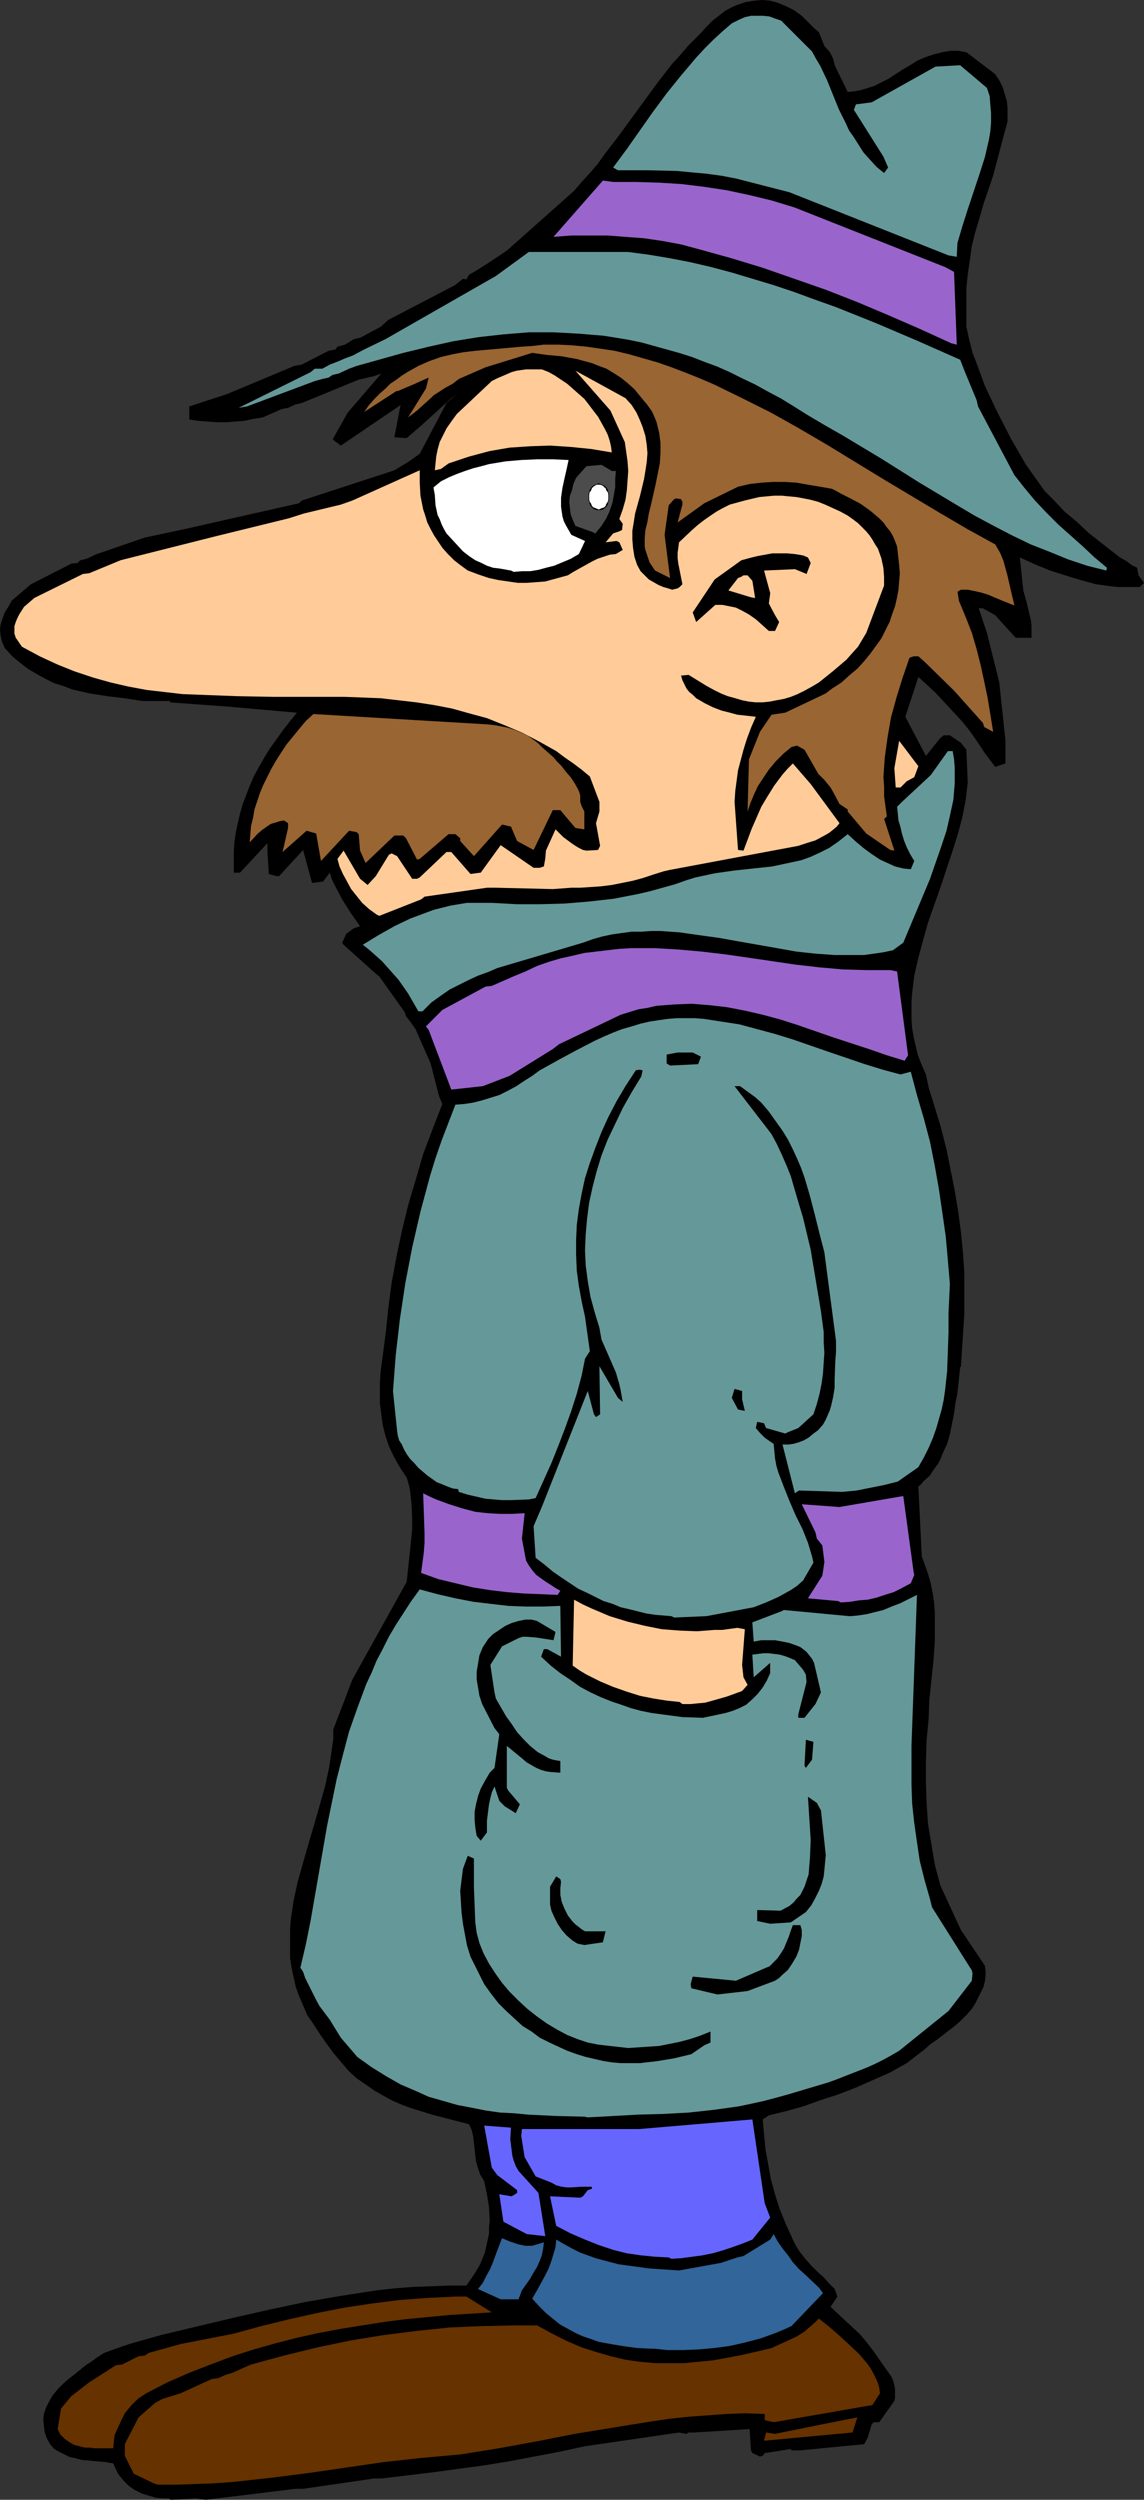 <?xml version="1.0" encoding="UTF-8" standalone="no"?>
<svg
   version="1.0"
   width="71.296mm"
   height="155.668mm"
   id="svg37"
   sodipodi:docname="Spy 2.wmf"
   xmlns:inkscape="http://www.inkscape.org/namespaces/inkscape"
   xmlns:sodipodi="http://sodipodi.sourceforge.net/DTD/sodipodi-0.dtd"
   xmlns="http://www.w3.org/2000/svg"
   xmlns:svg="http://www.w3.org/2000/svg">
  <rect width="100%" height="100%" fill="#333333" stroke="none"/>
  <sodipodi:namedview
     id="namedview37"
     pagecolor="#ffffff"
     bordercolor="#000000"
     borderopacity="0.25"
     inkscape:showpageshadow="2"
     inkscape:pageopacity="0.0"
     inkscape:pagecheckerboard="0"
     inkscape:deskcolor="#d1d1d1"
     inkscape:document-units="mm" />
  <defs
     id="defs1">
    <pattern
       id="WMFhbasepattern"
       patternUnits="userSpaceOnUse"
       width="6"
       height="6"
       x="0"
       y="0" />
  </defs>
  <path
     style="fill:#000000;fill-opacity:1;fill-rule:evenodd;stroke:none"
     d="m 39.741,588.03 h -1.454 l -1.615,-0.162 -1.615,-0.485 -1.615,-0.485 -1.615,-0.808 -1.454,-0.97 -0.646,-0.646 -0.646,-0.646 -0.646,-0.808 -0.646,-0.808 -1.131,-2.424 -1.939,-0.323 -1.777,-0.162 -1.777,-0.162 -1.939,-0.162 -1.777,-0.485 -0.969,-0.162 -0.969,-0.485 -0.969,-0.485 -0.969,-0.485 -0.969,-0.646 -0.808,-0.97 -0.808,-1.454 -0.485,-1.454 -0.162,-1.454 -0.162,-1.454 0.162,-1.293 0.485,-1.454 0.646,-1.293 0.808,-1.454 1.292,-1.616 1.292,-1.293 1.292,-1.131 1.454,-1.131 2.585,-2.101 1.292,-0.808 1.292,-0.97 1.777,-1.131 4.523,-1.616 1.454,-0.485 7.431,-2.101 16.963,-4.04 8.562,-1.939 8.401,-1.778 8.401,-1.454 4.2,-0.646 4.2,-0.646 4.362,-0.485 4.2,-0.323 4.2,-0.162 4.2,-0.162 h 4.2 l 1.131,-1.616 0.969,-1.454 0.969,-1.616 0.646,-1.454 0.646,-1.616 0.323,-1.454 0.323,-1.454 0.323,-1.616 v -1.454 l 0.162,-1.616 -0.162,-3.07 -0.485,-3.07 -0.646,-3.07 -0.485,-0.808 -0.485,-0.808 -0.485,-1.454 -0.485,-1.616 -0.162,-1.454 -0.162,-1.454 -0.162,-1.454 -0.162,-1.454 -0.323,-1.454 -0.646,-1.454 -4.362,-1.131 -4.362,-1.131 -4.685,-1.454 -2.262,-0.808 -2.262,-0.97 -2.1,-1.131 -2.262,-1.293 -2.1,-1.454 -2.1,-1.454 -1.939,-1.778 -1.777,-2.101 -1.777,-2.101 -1.777,-2.424 -1.454,-2.101 -1.454,-2.262 -1.454,-2.101 -0.969,-2.262 -0.969,-2.262 -0.808,-2.262 -0.485,-2.262 -0.485,-2.262 -0.323,-2.101 v -2.262 -2.262 -2.262 l 0.162,-2.262 0.646,-4.363 0.969,-4.525 1.292,-4.525 1.292,-4.525 1.292,-4.363 1.292,-4.525 1.292,-4.525 0.969,-4.525 0.646,-4.363 0.323,-2.262 v -2.262 l 4.523,-11.796 12.762,-22.946 0.646,-5.979 0.646,-6.302 v -3.07 l -0.162,-3.07 -0.323,-3.07 -0.323,-1.454 -0.485,-1.616 -1.615,-2.424 -1.454,-2.585 -1.131,-2.424 -0.808,-2.424 -0.646,-2.585 -0.323,-2.424 -0.323,-2.585 v -2.424 -2.424 l 0.162,-2.585 0.646,-4.848 0.646,-5.009 0.485,-4.848 0.808,-6.14 1.131,-6.14 1.292,-6.14 1.454,-5.979 1.777,-5.979 1.777,-6.14 2.262,-5.979 2.262,-5.817 -0.808,-1.939 -1.939,-7.595 -3.554,-8.08 -1.131,-1.616 -1.131,-1.454 -0.323,-0.97 -5.977,-8.403 -0.646,-0.485 -7.754,-6.948 -0.323,-0.485 0.969,-2.101 1.777,-1.293 1.454,-0.485 -2.262,-3.232 -1.939,-3.07 -1.615,-3.07 -0.808,-1.616 -0.485,-1.616 -1.615,2.101 -2.585,0.323 -2.1,-7.756 -5.654,6.14 h -0.646 l -1.777,-0.485 -0.323,-5.171 v -2.101 l -6.462,6.948 h -1.454 v -0.808 -2.262 -2.101 l 0.162,-2.262 0.323,-2.101 0.485,-2.262 0.485,-2.101 0.646,-2.262 0.808,-2.101 0.808,-2.101 0.969,-2.262 1.131,-2.101 1.292,-2.262 1.292,-2.101 1.615,-2.262 1.615,-2.262 1.777,-2.262 1.454,-1.778 -16.478,-1.454 -13.409,-0.97 v -0.323 h -6.462 l -4.2,-0.646 -4.039,-0.485 -4.2,-0.646 -2.1,-0.485 -2.1,-0.485 -2.1,-0.808 -2.1,-0.646 -1.939,-0.97 L 8.724,158.682 6.785,157.551 4.846,156.097 2.908,154.481 1.131,152.542 0.485,151.088 0.162,149.633 0,148.179 l 0.162,-1.293 0.485,-1.454 0.485,-1.293 0.808,-1.293 0.808,-1.454 4.523,-3.878 9.531,-4.848 1.454,-0.162 0.646,-0.646 1.454,-0.323 2.423,-1.131 1.454,-0.485 9.855,-3.393 9.855,-2.101 26.494,-5.979 0.646,-0.646 20.355,-6.625 1.454,-0.485 3.231,-1.939 2.746,-1.939 6.3,-11.958 2.423,-2.101 -1.292,0.97 -7.108,6.464 -3.393,2.909 h -0.485 l -2.423,-0.162 1.454,-7.595 -14.055,9.534 -1.939,-1.454 3.554,-6.302 7.916,-9.211 -1.777,0.646 -3.554,0.808 -13.409,5.494 -1.454,0.323 -1.777,0.808 -1.615,0.323 -1.777,0.808 -2.585,1.131 -2.1,0.323 -2.262,0.485 -2.1,0.162 -2.1,0.162 H 51.05 l -2.1,-0.162 -2.262,-0.162 -2.1,-0.323 v -3.07 l 8.885,-2.909 15.832,-6.625 1.777,-0.323 6.3,-3.232 1.615,-0.323 0.485,-0.646 1.777,-0.485 2.1,-1.293 1.454,-0.323 4.846,-2.585 1.777,-1.616 15.832,-8.241 1.777,-1.454 0.808,0.162 0.646,-1.131 1.454,-0.808 3.069,-1.939 4.362,-2.909 15.832,-14.058 1.939,-2.262 1.939,-2.101 1.777,-2.101 1.615,-2.262 3.231,-4.201 3.069,-4.201 6.139,-8.403 3.393,-4.363 1.777,-1.939 1.939,-2.262 3.069,-3.07 1.292,-1.454 1.454,-1.454 1.454,-1.131 1.454,-1.131 1.454,-0.808 1.454,-0.646 0.969,-0.323 0.969,-0.323 1.939,-0.323 L 179.482,0 l 1.939,0.162 1.777,0.485 1.939,0.808 1.939,0.97 1.777,1.293 2.908,2.909 1.131,0.97 1.292,3.232 1.292,1.454 0.808,1.616 0.323,1.454 3.069,6.302 1.615,-0.162 1.615,-0.323 1.615,-0.485 1.454,-0.485 1.615,-0.808 1.615,-0.808 3.231,-2.101 1.939,-1.131 1.777,-1.131 1.939,-0.808 1.939,-0.646 1.939,-0.485 1.939,-0.323 h 1.777 l 1.939,0.323 6.785,5.171 0.969,1.454 0.808,1.616 0.485,1.616 0.485,1.616 0.162,1.616 v 1.616 1.616 l -0.485,1.778 -2.908,10.988 -2.262,6.625 -0.969,3.393 -0.969,3.232 -0.808,3.232 -0.485,3.393 -0.485,3.393 -0.323,3.232 v 7.433 1.616 l 0.646,2.909 0.808,3.232 0.646,1.616 1.131,3.07 1.131,3.07 1.454,3.07 1.454,3.07 3.231,6.302 3.554,6.14 4.362,6.14 1.131,1.131 1.131,1.131 2.423,2.585 2.908,2.424 2.746,2.585 3.069,2.424 2.908,2.262 1.454,1.131 1.454,0.808 1.292,0.97 1.292,0.646 0.323,1.778 1.292,1.778 -0.969,0.97 h -1.615 -1.777 -1.777 l -1.615,-0.162 -3.554,-0.485 -3.554,-0.97 -3.716,-1.131 -3.554,-1.131 -3.554,-1.454 -3.554,-1.616 0.808,7.756 0.808,2.909 0.646,2.747 0.323,1.293 0.162,1.454 v 1.293 1.454 h -3.716 l -4.846,-5.333 -2.908,-1.616 h -0.969 l 1.939,5.817 2.908,11.635 1.454,13.735 v 1.454 3.878 l -2.423,0.808 -2.423,-3.232 -1.615,-2.424 -1.777,-2.585 -1.939,-2.424 -4.2,-4.525 -2.1,-2.262 -2.1,-1.939 -1.939,-1.778 -3.069,9.372 4.846,9.211 3.393,-4.201 0.808,-0.646 h 1.454 l 2.585,1.778 1.292,1.616 0.323,7.756 -0.485,4.04 -0.808,4.201 -1.131,4.201 -1.292,4.04 -2.746,8.241 -2.908,8.241 -1.131,4.04 -1.131,4.201 -0.969,4.201 -0.485,4.04 -0.162,2.101 v 2.101 2.101 l 0.162,2.101 0.323,1.939 0.485,2.101 0.485,2.101 0.808,2.101 1.131,2.585 0.646,3.07 2.746,8.888 1.454,5.656 0.969,4.848 0.969,4.848 0.808,4.848 0.646,4.848 0.485,4.848 0.323,4.848 v 4.848 4.848 l -0.808,12.443 h -0.162 l -0.646,6.14 -0.485,2.424 -0.323,2.424 -0.485,2.424 -0.485,2.424 -0.646,2.262 -1.131,2.424 -0.485,1.293 -0.646,1.131 -0.969,1.293 -0.808,1.293 -1.615,1.454 -0.485,0.646 -0.646,0.485 0.808,16.482 0.646,1.778 0.808,2.262 0.646,2.262 0.485,2.424 0.323,2.262 0.162,2.262 v 2.262 4.525 l -0.323,4.525 -0.485,4.525 -0.485,4.686 -0.162,4.525 -0.485,5.009 -0.162,5.009 v 4.848 l 0.162,4.848 0.323,4.848 0.808,4.848 0.808,4.848 1.292,4.848 4.846,10.503 5.654,8.403 0.162,1.293 v 1.131 l -0.162,1.293 -0.323,1.293 -0.646,1.293 -0.646,1.293 -0.646,1.293 -0.808,1.293 -1.292,1.454 -1.292,1.293 -1.454,1.293 -1.292,0.97 -2.908,2.262 -1.454,0.97 -1.454,1.293 -4.2,3.232 -4.039,2.262 -4.039,1.778 -4.039,1.778 -4.2,1.616 -4.039,1.293 -4.039,1.454 -4.039,1.131 -4.039,0.97 -1.454,0.97 0.323,3.393 0.323,3.555 0.646,3.555 0.646,3.555 0.969,3.555 1.131,3.555 1.454,3.555 1.615,3.555 0.808,1.616 0.969,1.454 1.292,1.616 1.292,1.454 1.454,1.454 1.454,1.293 1.292,1.454 1.292,1.293 0.646,1.778 -1.615,2.424 4.846,4.525 1.939,1.778 1.777,2.101 1.615,2.101 1.454,2.101 2.746,3.878 0.485,1.293 0.323,1.454 v 1.454 0.808 l -0.162,0.646 -3.554,5.009 h -1.292 l -0.485,0.485 -0.969,3.232 -0.808,1.454 -15.024,1.454 h -2.1 l -0.162,-0.323 -4.039,0.646 -2.1,0.323 -0.485,0.646 -0.646,0.162 -1.777,-0.808 -0.323,-0.646 -0.323,-5.009 -13.086,0.808 h -1.292 l -0.485,0.323 -1.777,-0.323 -22.132,3.232 -5.977,1.293 -5.977,1.131 -5.977,1.131 -5.977,0.97 -11.955,1.616 -12.116,1.454 h -1.777 l -16.64,2.424 h -1.777 l -21.163,2.585 -2.423,-0.323 -5.816,0.323 z"
     id="path1" />
  <path
     style="fill:#663200;fill-opacity:1;fill-rule:evenodd;stroke:none"
     d="m 36.187,584.475 -4.685,-2.262 -2.1,-4.201 v -2.747 l 3.231,-6.302 3.877,-3.393 1.777,-0.97 4.2,-1.293 7.431,-3.393 1.454,-0.162 1.777,-0.808 1.615,-0.485 4.362,-1.939 7.754,-2.101 7.916,-1.939 7.754,-1.616 7.916,-1.293 7.754,-0.97 7.754,-0.808 7.754,-0.323 7.754,-0.162 h 1.777 3.231 l 3.554,1.939 3.554,1.778 3.393,1.454 3.554,1.131 3.393,0.97 3.393,0.808 3.393,0.485 3.554,0.323 h 3.393 3.393 l 3.393,-0.323 3.393,-0.323 3.554,-0.646 3.393,-0.646 3.554,-0.808 3.393,-0.808 5.977,-2.747 1.777,-1.131 2.585,-2.262 0.808,-0.808 2.423,1.939 2.423,2.101 2.262,2.101 2.262,2.101 1.939,2.262 0.808,1.131 0.646,1.131 0.646,1.293 0.485,1.131 0.323,1.131 0.162,1.293 -1.777,2.747 -23.263,4.04 -2.1,-0.485 v -1.454 l -4.523,-0.162 -4.523,0.162 -4.362,0.323 -4.523,0.323 -4.523,0.485 -4.362,0.646 -9.047,1.454 -8.885,1.454 -9.047,1.778 -8.885,1.616 -9.047,1.454 -9.047,0.808 -8.885,0.97 -8.885,1.293 -8.885,1.293 -8.885,1.131 -8.885,0.97 -4.523,0.323 -4.362,0.162 -4.523,0.162 h -4.362 z"
     id="path2" />
  <path
     style="fill:#663200;fill-opacity:1;fill-rule:evenodd;stroke:none"
     d="m 22.132,576.234 -0.969,-0.162 h -1.292 l -1.131,-0.323 -1.292,-0.323 -1.131,-0.646 -1.131,-0.808 -0.969,-0.97 -0.323,-0.646 -0.323,-0.646 0.808,-4.848 2.423,-2.909 4.2,-3.232 6.3,-4.04 1.454,-0.162 3.877,-1.939 1.454,-0.162 0.969,-0.646 7.593,-2.101 12.439,-2.424 6.462,-1.778 6.624,-1.616 6.462,-1.454 6.624,-1.293 6.462,-0.97 6.462,-0.808 6.462,-0.485 6.624,-0.323 h 2.585 l 5.977,3.717 -10.178,0.646 -10.178,0.97 -5.008,0.646 -5.17,0.808 -5.008,0.808 -5.17,0.97 -5.17,1.131 -5.008,1.293 -5.17,1.454 -5.008,1.616 -5.17,1.939 -5.008,1.939 -5.17,2.262 -5.008,2.585 -0.969,0.646 -0.969,0.646 -0.808,0.808 -0.808,0.808 -1.454,1.778 -0.969,1.939 -1.454,3.232 -0.323,3.07 z"
     id="path3" />
  <path
     style="fill:#663200;fill-opacity:1;fill-rule:evenodd;stroke:none"
     d="m 179.967,574.456 0.485,-1.939 2.1,0.323 10.339,-2.101 9.047,-1.778 -1.131,3.555 z"
     id="path4" />
  <path
     style="fill:#326599;fill-opacity:1;fill-rule:evenodd;stroke:none"
     d="m 153.634,552.803 -3.554,-0.162 -3.554,-0.485 -3.716,-0.646 -1.777,-0.323 -1.777,-0.646 -1.939,-0.646 -1.777,-0.808 -1.777,-0.97 -1.777,-0.97 -1.615,-1.293 -1.777,-1.454 -1.615,-1.616 -1.615,-1.778 1.131,-1.939 0.969,-1.778 0.969,-1.778 0.808,-1.616 0.646,-1.778 0.485,-1.616 0.485,-1.616 0.162,-1.778 1.939,1.131 1.777,0.97 1.939,0.97 1.777,0.646 1.777,0.646 1.777,0.485 3.716,0.97 3.554,0.485 3.554,0.485 7.108,0.485 9.855,-1.778 3.877,-1.293 1.454,-0.323 6.3,-3.878 0.808,-1.293 0.969,1.778 1.131,1.616 1.292,1.616 1.131,1.616 1.454,1.616 1.615,1.454 3.069,2.909 0.969,1.293 -7.431,7.756 -1.777,0.808 -1.939,0.808 -3.554,1.293 -3.716,0.97 -3.554,0.808 -3.716,0.485 -3.554,0.323 -3.716,0.162 h -3.716 l -2.908,-0.323 z"
     id="path5" />
  <path
     style="fill:#326599;fill-opacity:1;fill-rule:evenodd;stroke:none"
     d="m 117.931,541.169 -5.331,-2.424 1.131,-1.454 0.808,-1.616 0.808,-1.454 0.646,-1.454 1.131,-3.07 1.131,-2.909 1.939,0.808 1.939,0.646 1.615,0.323 h 1.615 l 2.746,-0.808 -0.162,1.454 -0.323,1.616 -0.485,1.293 -0.646,1.454 -0.808,1.293 -0.808,1.454 -1.939,2.747 -0.808,2.101 z"
     id="path6" />
  <path
     style="fill:#6666ff;fill-opacity:1;fill-rule:evenodd;stroke:none"
     d="m 157.511,531.312 -3.231,-0.162 -3.231,-0.323 -3.393,-0.485 -3.231,-0.808 -3.393,-1.131 -3.231,-1.293 -3.393,-1.454 -3.393,-1.778 -1.454,-6.948 7.108,0.323 0.646,-0.323 1.131,-1.454 0.969,-0.323 v -0.485 h -2.423 l -2.423,0.162 h -1.131 l -1.131,-0.162 -1.292,-0.323 -1.131,-0.646 -3.716,-1.454 -2.585,-4.525 -0.808,-5.009 0.162,-1.616 h 27.625 l 26.656,-2.262 2.908,19.714 1.292,3.393 -4.2,5.171 -2.423,0.97 -2.262,0.808 -2.423,0.808 -2.262,0.646 -2.423,0.485 -2.423,0.323 -2.423,0.323 -2.423,0.162 v 0 z"
     id="path7" />
  <path
     style="fill:#6666ff;fill-opacity:1;fill-rule:evenodd;stroke:none"
     d="m 124.07,525.817 -5.493,-2.909 -0.969,-6.464 2.908,0.485 0.808,-0.485 0.485,-0.323 v -0.646 l -4.685,-3.555 -1.292,-1.778 -1.777,-9.857 6.3,0.485 -0.162,2.747 0.162,1.293 0.162,1.293 0.162,1.293 0.323,1.131 0.485,1.293 0.646,1.131 4.685,5.171 0.323,1.939 1.292,8.241 z"
     id="path8" />
  <path
     style="fill:#659999;fill-opacity:1;fill-rule:evenodd;stroke:none"
     d="m 137.641,498.185 -6.624,-0.162 -6.624,-0.323 -3.393,-0.323 -3.231,-0.162 -3.393,-0.485 -3.231,-0.646 -3.393,-0.646 -3.393,-0.97 -3.393,-0.97 -3.231,-1.454 -3.393,-1.454 -3.393,-1.939 -3.393,-2.101 -3.393,-2.424 -3.877,-4.525 -2.585,-4.201 -2.423,-3.232 -0.808,-1.454 -2.585,-5.171 -0.485,-1.454 -0.646,-0.97 1.292,-5.494 1.131,-5.656 1.939,-11.15 1.939,-11.15 1.131,-5.494 1.131,-5.494 1.454,-5.656 1.454,-5.494 1.939,-5.494 2.1,-5.656 1.292,-2.747 1.131,-2.747 1.454,-2.747 1.454,-2.909 1.615,-2.747 1.777,-2.747 1.777,-2.747 2.1,-2.909 4.2,1.131 4.2,0.97 4.2,0.808 4.039,0.485 4.2,0.485 4.039,0.162 h 4.039 l 4.2,-0.162 0.162,11.958 -3.231,-1.778 h -0.808 l -0.646,1.778 2.262,2.101 2.262,1.778 2.423,1.616 2.262,1.616 2.423,1.293 2.423,1.131 2.423,0.97 2.423,0.808 2.262,0.808 2.423,0.646 2.423,0.485 2.423,0.323 4.846,0.646 4.846,0.162 5.331,-1.131 1.615,-0.485 1.615,-0.646 1.615,-0.808 1.454,-1.293 1.292,-1.293 1.131,-1.454 0.969,-1.616 0.808,-1.778 v -2.424 l -3.877,3.393 -0.323,-5.332 2.585,-0.323 h 1.292 l 1.292,0.162 1.292,0.162 1.131,0.323 1.292,0.485 1.131,0.485 1.939,2.262 0.646,1.131 0.162,1.778 -1.939,7.595 v 0.808 h 1.454 l 2.585,-3.232 1.292,-2.747 -1.615,-6.948 -0.485,-0.97 -0.646,-0.808 -0.646,-0.808 -0.808,-0.646 -0.646,-0.485 -0.808,-0.323 -1.777,-0.646 -1.615,-0.323 -1.777,-0.323 h -1.615 -1.615 l -1.777,0.323 -0.323,-4.525 6.785,-2.585 0.646,-0.323 15.509,1.454 1.939,-0.162 2.1,-0.323 1.939,-0.485 1.939,-0.485 1.939,-0.808 2.1,-0.808 1.939,-0.97 1.939,-0.97 -1.292,35.55 v 4.525 4.525 l 0.162,4.525 0.485,4.525 0.646,4.525 0.646,4.363 1.131,4.525 1.292,4.525 0.485,1.939 9.37,14.866 0.162,0.646 -0.162,1.778 -5.493,7.11 -11.632,9.372 -1.939,1.131 -1.777,0.97 -1.939,0.97 -1.777,0.808 -3.716,1.454 -3.716,1.454 -1.777,0.646 -9.208,2.747 -2.908,0.808 -3.069,0.808 -2.908,0.646 -3.069,0.646 -5.816,0.808 -5.977,0.646 -5.977,0.323 -5.977,0.162 -5.816,0.323 -5.977,0.323 z"
     id="path9" />
  <path
     style="fill:#000000;fill-opacity:1;fill-rule:evenodd;stroke:none"
     d="m 146.203,485.581 -1.939,-0.162 -2.1,-0.323 -2.1,-0.485 -2.1,-0.485 -2.1,-0.646 -2.262,-0.808 -2.1,-0.97 -2.1,-0.97 -2.262,-1.131 -1.939,-1.454 -2.1,-1.293 -1.939,-1.778 -1.939,-1.778 -1.777,-1.778 -1.777,-2.262 -1.615,-2.262 -3.231,-6.464 -0.808,-2.585 -0.485,-2.585 -0.485,-2.585 -0.323,-2.585 -0.162,-2.585 -0.162,-2.585 0.323,-2.585 0.323,-2.585 1.131,-3.07 1.454,0.646 v 0.646 5.979 l 0.323,8.403 0.323,2.424 0.646,2.424 0.969,2.424 1.292,2.424 1.454,2.262 1.615,2.262 1.777,2.101 2.1,2.101 2.1,1.939 2.262,1.778 2.262,1.616 2.423,1.454 2.423,1.293 2.423,0.97 2.423,0.808 2.423,0.485 7.108,0.808 4.846,-0.323 2.423,-0.162 2.423,-0.485 2.423,-0.485 2.423,-0.646 2.423,-0.808 2.423,-0.97 v 2.585 l -1.454,0.646 -3.069,2.101 -4.039,0.97 -3.877,0.646 -4.2,0.485 h -4.039 z"
     id="path10" />
  <path
     style="fill:#000000;fill-opacity:1;fill-rule:evenodd;stroke:none"
     d="m 168.981,469.422 -6.139,-1.454 -0.162,-0.97 0.485,-1.778 10.178,0.97 7.108,-3.07 0.808,-0.323 0.646,-0.646 1.131,-1.131 0.808,-1.131 0.808,-1.293 1.131,-2.747 0.485,-1.454 0.485,-1.293 h 1.777 l 0.323,1.131 v 1.454 l -0.323,1.616 -0.323,1.616 -0.646,1.616 -0.969,1.616 -0.969,1.454 -1.454,1.293 -0.646,0.646 -0.969,0.646 -6.462,2.424 z"
     id="path11" />
  <path
     style="fill:#000000;fill-opacity:1;fill-rule:evenodd;stroke:none"
     d="m 137.641,457.788 -0.808,-0.162 -0.808,-0.162 -1.292,-0.808 -1.292,-1.131 -1.131,-1.293 -0.969,-1.454 -0.808,-1.616 -0.646,-1.454 -0.323,-1.454 v -4.201 l 1.454,-2.424 0.969,0.646 0.162,0.646 -0.162,1.454 v 1.616 l 0.323,1.616 0.646,1.616 0.808,1.616 1.131,1.454 0.646,0.646 0.646,0.485 0.808,0.646 0.808,0.485 h 4.846 l -0.646,2.585 z"
     id="path12" />
  <path
     style="fill:#000000;fill-opacity:1;fill-rule:evenodd;stroke:none"
     d="m 181.421,452.778 -3.069,-0.646 v -2.585 l 5.493,0.162 2.1,-1.131 0.969,-0.808 0.808,-0.97 0.808,-0.808 0.485,-0.97 0.485,-0.97 0.323,-0.97 0.646,-1.939 0.162,-2.101 0.162,-1.939 0.162,-4.04 -0.646,-10.18 2.1,1.454 0.969,1.778 1.131,10.503 -0.323,3.393 -0.162,1.616 -0.485,1.778 -0.646,1.616 -0.808,1.616 -0.969,1.778 -1.292,1.616 -3.554,2.424 z"
     id="path13" />
  <path
     style="fill:#000000;fill-opacity:1;fill-rule:evenodd;stroke:none"
     d="m 113.247,433.226 -0.969,-1.131 -0.323,-1.939 -0.162,-1.778 v -1.939 l 0.323,-1.778 0.485,-1.939 0.646,-1.778 0.969,-1.778 1.131,-1.939 1.131,-1.131 1.131,-7.918 -1.131,-1.454 -2.908,-5.656 -0.646,-1.939 -0.323,-1.939 -0.323,-1.939 v -1.778 l 0.323,-1.939 0.323,-1.939 0.808,-1.939 0.646,-0.97 0.646,-0.97 1.131,-1.131 1.454,-0.97 1.454,-0.97 1.454,-0.646 1.615,-0.485 1.615,-0.323 h 1.454 l 1.292,0.323 4.362,2.585 -0.485,1.939 -2.1,-0.323 -2.1,-0.323 -2.1,-0.162 h -0.969 l -0.969,0.323 -3.877,1.939 -2.746,4.363 0.969,6.464 0.323,1.454 2.423,4.201 1.292,1.778 1.292,1.939 1.454,1.616 1.615,1.616 1.777,1.454 1.777,0.97 0.808,0.485 0.969,0.323 0.808,0.162 0.969,0.162 v 2.747 l -2.262,-0.162 -1.131,-0.162 -1.131,-0.323 -1.131,-0.485 -1.131,-0.646 -1.131,-0.646 -1.131,-0.97 -3.554,-2.909 v 9.857 l 0.323,0.646 2.746,3.232 -0.969,2.101 -2.585,-1.616 -1.292,-1.293 -1.131,-3.393 -0.646,1.454 -0.323,1.293 -0.323,1.454 -0.162,1.293 -0.323,2.585 v 2.747 z"
     id="path14" />
  <path
     style="fill:#000000;fill-opacity:1;fill-rule:evenodd;stroke:none"
     d="m 189.821,416.097 -0.323,-0.485 0.323,-6.14 1.777,0.485 -0.323,4.201 z"
     id="path15" />
  <path
     style="fill:#ffcc99;fill-opacity:1;fill-rule:evenodd;stroke:none"
     d="m 160.096,400.584 -3.069,-0.323 -3.069,-0.485 -3.231,-0.646 -3.069,-0.97 -3.231,-1.131 -3.069,-1.293 -3.231,-1.616 -1.615,-0.97 -1.615,-1.131 0.323,-15.513 2.1,1.131 2.1,0.97 4.2,1.778 2.1,0.646 2.1,0.646 4.039,0.97 4.039,0.808 4.2,0.323 4.039,0.162 4.2,-0.323 h 1.777 l 3.554,-0.485 1.777,0.323 -0.646,8.403 0.323,2.909 0.969,1.778 -1.292,1.454 -3.554,1.293 -3.393,0.97 -1.777,0.485 -1.777,0.162 -1.615,0.162 h -1.939 z"
     id="path16" />
  <path
     style="fill:#659999;fill-opacity:1;fill-rule:evenodd;stroke:none"
     d="m 158.157,380.385 -3.877,-0.323 -2.1,-0.323 -1.939,-0.485 -1.939,-0.485 -2.1,-0.485 -1.939,-0.808 -2.1,-0.646 -1.939,-0.97 -1.939,-0.97 -2.1,-0.97 -1.939,-1.293 -1.939,-1.293 -2.1,-1.454 -1.939,-1.616 -2.1,-1.616 -0.485,-7.433 1.939,-4.525 10.824,-27.309 1.454,5.494 0.485,0.646 0.969,-0.646 -0.162,-11.311 4.362,7.433 1.131,0.97 -0.485,-2.747 -0.323,-1.454 -0.808,-2.747 -3.393,-7.756 -0.485,-2.747 -1.131,-3.717 -0.969,-3.555 -0.646,-3.717 -0.485,-3.717 -0.162,-3.555 0.162,-3.717 0.323,-3.717 0.485,-3.717 0.808,-3.717 0.969,-3.717 1.131,-3.717 1.454,-3.717 1.777,-3.717 1.777,-3.717 2.1,-3.717 2.262,-3.717 0.323,-1.454 -0.808,-0.162 -0.808,0.162 -2.423,3.717 -2.1,3.555 -1.939,3.717 -1.615,3.555 -1.454,3.717 -1.292,3.555 -1.131,3.555 -0.808,3.717 -0.646,3.555 -0.485,3.717 -0.162,3.555 v 3.555 l 0.162,3.717 0.485,3.555 0.646,3.555 0.808,3.717 1.131,8.08 -1.131,1.778 -0.808,4.04 -1.131,4.201 -1.292,4.04 -1.454,4.04 -1.615,4.201 -1.615,4.04 -3.716,8.241 -1.615,0.323 -4.2,0.162 h -2.1 l -1.939,-0.162 -1.939,-0.162 -2.1,-0.485 -2.1,-0.485 -2.1,-0.646 -0.162,-0.646 -1.292,-0.162 -1.292,-0.485 -1.131,-0.485 -1.292,-0.485 -2.262,-1.616 -2.1,-1.778 -0.969,-1.131 -0.969,-0.97 -0.808,-1.131 -0.646,-1.131 -0.485,-1.131 -0.646,-0.97 -0.323,-1.131 -0.162,-1.131 -0.969,-9.372 0.646,-8.403 0.969,-8.403 1.292,-8.564 1.615,-8.403 0.969,-4.201 0.969,-4.201 1.131,-4.201 1.131,-4.201 1.292,-4.201 1.454,-4.201 1.615,-4.201 1.615,-4.201 2.1,-0.162 2.1,-0.323 1.939,-0.485 2.1,-0.646 2.1,-0.646 1.939,-0.97 2.1,-1.131 1.939,-1.293 1.777,-1.131 1.777,-1.293 4.362,-2.424 4.2,-2.262 4.362,-2.262 2.1,-0.97 2.262,-0.97 2.1,-0.808 2.262,-0.646 2.1,-0.646 2.1,-0.485 2.1,-0.323 2.262,-0.323 2.1,-0.162 h 4.2 l 2.1,0.162 4.2,0.646 4.2,0.646 4.2,1.131 4.2,1.131 4.2,1.293 8.401,2.909 8.562,2.909 4.2,1.293 4.2,1.131 2.423,-0.646 1.454,5.494 1.615,5.494 1.454,5.494 1.131,5.656 0.969,5.494 0.808,5.494 0.808,5.656 0.485,5.494 0.485,5.656 -0.323,6.948 v 4.525 l -0.162,4.525 -0.162,4.525 -0.485,4.525 -0.323,2.262 -0.485,2.262 -0.646,2.262 -0.646,2.262 -0.808,2.262 -0.969,2.262 -1.131,2.262 -1.292,2.262 -4.846,3.393 -3.231,0.808 -3.231,0.646 -3.231,0.646 -3.393,0.323 -10.178,-0.323 -0.969,0.646 -2.908,-11.473 h 1.454 l 1.131,-0.162 1.131,-0.323 1.292,-0.485 1.131,-0.646 0.969,-0.808 1.292,-0.97 1.131,-1.293 0.646,-1.131 0.485,-1.131 0.485,-1.131 0.323,-1.131 0.485,-2.101 0.323,-2.101 v -2.101 l 0.162,-4.201 0.162,-2.101 v -2.585 l -2.746,-20.845 -1.131,-4.363 -1.131,-4.525 -1.131,-4.363 -1.292,-4.363 -0.808,-2.262 -0.969,-2.262 -0.969,-2.101 -1.131,-2.262 -1.292,-2.101 -1.615,-2.262 -1.615,-2.262 -1.777,-2.101 -1.454,-1.293 -3.554,-2.585 h -1.292 l 8.724,11.311 1.292,2.424 1.131,2.424 1.131,2.585 0.969,2.424 1.454,5.009 1.454,4.848 1.777,7.433 0.808,4.848 0.808,4.848 0.808,4.848 0.646,4.848 v 2.424 l 0.162,2.424 -0.162,2.424 -0.162,2.424 -0.323,2.424 -0.485,2.424 -0.646,2.424 -0.808,2.424 -3.554,3.232 -2.423,0.97 -0.646,0.323 -4.523,-1.293 -0.485,-1.131 -1.615,-0.323 -0.323,1.454 0.969,1.131 1.131,1.131 1.131,0.808 0.485,0.323 0.485,0.323 0.162,1.616 0.162,1.778 0.323,1.778 0.485,1.616 1.292,3.393 1.292,3.232 1.454,3.393 1.615,3.232 1.292,3.232 0.485,1.616 0.485,1.616 0.323,1.454 -2.423,4.201 -1.454,1.293 -1.454,0.97 -1.454,0.808 -1.454,0.808 -2.908,1.293 -2.908,1.131 -11.147,2.101 -7.593,0.323 z"
     id="path17" />
  <path
     style="fill:#9965cc;fill-opacity:1;fill-rule:evenodd;stroke:none"
     d="m 197.414,376.83 -7.108,-0.646 3.393,-5.332 0.485,-3.232 -0.485,-3.878 -1.292,-1.616 -0.323,-1.454 -3.231,-6.625 8.885,0.646 15.024,-2.585 2.423,17.775 0.162,0.808 -0.808,1.939 -2.1,1.131 -1.939,0.97 -2.1,0.646 -1.939,0.646 -2.1,0.485 -2.1,0.162 -1.939,0.323 -2.262,0.162 z"
     id="path18" />
  <path
     style="fill:#9965cc;fill-opacity:1;fill-rule:evenodd;stroke:none"
     d="m 131.34,375.376 -3.877,-0.162 -4.039,-0.162 -4.039,-0.323 -4.039,-0.485 -4.039,-0.646 -4.039,-0.97 -4.039,-0.97 -4.039,-1.454 0.323,-2.424 0.323,-2.424 0.162,-2.262 v -2.262 l -0.162,-4.686 -0.162,-4.686 1.615,0.808 1.454,0.646 3.069,1.131 3.069,0.97 3.069,0.808 2.908,0.323 2.908,0.162 h 2.908 l 2.908,-0.162 -0.646,5.979 0.969,5.171 0.646,1.131 0.808,1.131 0.969,1.131 1.131,0.808 1.131,0.808 1.292,0.808 0.969,0.646 1.131,0.646 z"
     id="path19" />
  <path
     style="fill:#000000;fill-opacity:1;fill-rule:evenodd;stroke:none"
     d="m 173.828,331.747 -1.454,-2.747 0.646,-2.101 1.777,0.485 v 1.939 l 0.646,2.747 z"
     id="path20" />
  <path
     style="fill:#9965cc;fill-opacity:1;fill-rule:evenodd;stroke:none"
     d="m 106.3,256.445 -5.331,-14.058 -0.646,-0.808 3.877,-3.878 10.178,-5.494 1.454,-0.162 5.17,-2.262 2.746,-1.131 2.746,-1.293 2.746,-0.97 2.746,-0.808 2.908,-0.646 2.746,-0.646 2.746,-0.323 2.746,-0.323 2.746,-0.323 2.908,-0.162 h 5.493 l 5.493,0.323 5.493,0.485 5.493,0.646 5.654,0.808 10.985,1.616 5.654,0.646 5.493,0.485 5.654,0.162 h 5.493 l 1.615,0.323 2.585,19.714 -0.808,1.293 -4.2,-1.293 -4.2,-1.454 -8.401,-2.747 -8.401,-2.909 -4.039,-1.293 -4.2,-1.131 -4.2,-0.97 -4.2,-0.808 -4.2,-0.485 -4.2,-0.323 -4.039,0.162 -2.1,0.162 -2.1,0.162 -2.1,0.485 -2.1,0.323 -2.1,0.646 -2.1,0.646 -14.54,6.948 -1.454,1.131 -10.178,6.302 -6.3,2.424 z"
     id="path21" />
  <path
     style="fill:#000000;fill-opacity:1;fill-rule:evenodd;stroke:none"
     d="m 157.834,250.789 -0.808,-0.485 v -2.101 l 2.585,-0.485 h 3.554 l 1.939,0.97 -0.646,1.778 z"
     id="path22" />
  <path
     style="fill:#659999;fill-opacity:1;fill-rule:evenodd;stroke:none"
     d="m 98.545,238.024 -2.423,-4.201 -1.131,-1.616 -1.131,-1.616 -1.292,-1.454 -1.292,-1.454 -1.292,-1.454 -1.454,-1.293 -1.454,-1.293 -1.615,-1.293 3.716,-2.262 3.716,-2.101 3.716,-1.778 3.877,-1.454 1.777,-0.646 1.939,-0.485 1.939,-0.485 1.939,-0.323 1.939,-0.323 h 1.939 1.939 1.939 l 5.816,0.323 h 5.816 l 5.654,-0.162 5.816,-0.485 5.654,-0.646 5.816,-1.131 2.746,-0.646 2.908,-0.808 2.908,-0.808 2.746,-0.97 2.1,-0.646 2.262,-0.485 2.262,-0.485 4.523,-0.646 4.523,-0.485 4.523,-0.485 2.262,-0.485 2.262,-0.485 2.262,-0.485 2.262,-0.808 2.1,-0.97 2.262,-1.131 2.1,-1.454 2.262,-1.778 1.939,1.778 1.939,1.616 1.777,1.293 1.939,1.293 1.777,0.808 1.777,0.808 1.939,0.485 1.777,0.162 0.808,-1.939 -0.969,-1.616 -0.808,-1.616 -0.646,-1.616 -0.485,-1.616 -0.323,-1.454 -0.485,-1.616 -0.323,-3.232 1.131,-1.131 6.785,-6.302 4.039,-5.656 h 1.131 l 0.323,1.939 0.162,1.939 v 1.939 1.778 l -0.162,1.939 -0.162,1.939 -0.808,3.717 -0.808,3.555 -1.292,3.878 -1.292,3.717 -1.292,3.717 -6.3,15.028 -2.423,1.778 -2.262,0.485 -2.262,0.323 -2.262,0.323 h -2.262 -4.685 l -4.523,-0.323 -4.523,-0.485 -4.523,-0.808 -9.208,-1.616 -4.523,-0.808 -4.685,-0.646 -4.523,-0.646 -4.523,-0.323 h -2.262 l -2.262,0.162 h -2.262 l -2.423,0.323 -2.262,0.323 -2.262,0.485 -2.262,0.646 -2.262,0.808 -20.194,5.979 -2.262,0.97 -2.262,0.808 -2.1,0.97 -2.262,1.131 -2.262,1.131 -2.1,1.454 -2.262,1.616 -2.1,2.101 z"
     id="path23" />
  <path
     style="fill:#ffcc99;fill-opacity:1;fill-rule:evenodd;stroke:none"
     d="m 88.691,215.239 -1.777,-1.293 -1.615,-1.454 -1.292,-1.616 -1.292,-1.616 -0.969,-1.778 -0.969,-1.778 -0.808,-1.778 -0.485,-1.778 1.454,-1.939 3.877,6.625 1.777,1.454 1.939,-2.101 3.069,-5.009 0.646,-0.323 1.292,0.646 3.554,5.332 h 1.131 l 0.646,-0.323 6.3,-5.979 h 1.131 l 4.523,5.171 2.423,-0.323 4.685,-6.464 7.754,5.332 h 1.454 l 0.969,-0.323 0.323,-1.778 0.162,-1.939 2.262,-5.009 1.777,1.778 1.939,1.454 0.969,0.646 0.808,0.485 0.969,0.485 0.808,0.162 2.746,-0.162 0.485,-0.97 -0.969,-5.333 0.808,-2.747 v -2.262 l -2.262,-5.979 -1.939,-1.616 -1.939,-1.454 -2.1,-1.454 -1.939,-1.454 -4.039,-2.262 -4.039,-2.101 -4.2,-1.778 -4.039,-1.616 -4.2,-1.131 -4.039,-1.131 -4.2,-0.808 -4.2,-0.646 -4.2,-0.485 -4.2,-0.485 -4.2,-0.162 -4.362,-0.162 h -8.401 -8.401 l -8.562,-0.162 -8.562,-0.323 -4.2,-0.162 -4.2,-0.485 -4.2,-0.485 -4.362,-0.808 -4.2,-0.97 -4.039,-1.131 -4.362,-1.454 -4.039,-1.616 -4.2,-1.939 -4.2,-2.262 -1.454,-2.101 -0.323,-0.97 v -0.808 -0.97 l 0.323,-0.97 0.323,-0.808 0.485,-0.97 1.131,-1.778 2.423,-2.101 11.47,-5.656 1.454,-0.162 7.431,-3.07 22.455,-5.656 17.124,-4.201 3.554,-1.131 8.724,-2.101 2.746,-0.97 15.832,-7.11 v 2.909 l 0.162,3.07 0.323,1.616 0.323,1.616 0.485,1.454 0.485,1.616 0.808,1.616 0.808,1.454 0.969,1.454 0.969,1.454 1.292,1.454 1.454,1.454 1.454,1.131 1.777,1.293 2.585,0.97 2.423,0.808 2.262,0.485 2.262,0.323 2.262,0.323 h 2.1 l 2.262,-0.162 2.1,-0.162 5.331,-1.454 1.292,-0.808 1.454,-0.808 2.908,-1.616 1.292,-0.646 1.454,-0.485 1.454,-0.485 1.454,-0.162 1.615,-0.97 -0.808,-1.778 -0.646,-0.323 -2.585,0.323 1.777,-2.101 1.454,-0.485 0.646,-0.323 0.162,-1.454 -0.808,-1.131 0.808,-2.262 0.646,-2.262 0.323,-2.262 0.162,-2.262 0.162,-2.262 -0.162,-2.262 -0.323,-2.262 -0.323,-2.262 -3.393,-7.433 -8.239,-9.372 11.793,6.464 1.454,1.616 1.131,1.778 0.808,1.778 0.646,1.616 0.646,2.101 0.323,2.101 0.162,1.939 -0.162,2.101 -0.323,2.101 -0.323,1.939 -0.969,4.04 -1.131,4.04 -0.323,2.101 -0.323,1.939 v 2.101 l 0.162,1.939 0.323,2.101 0.646,1.939 0.808,1.454 0.969,0.97 0.969,0.97 1.131,0.646 1.131,0.646 1.131,0.485 1.131,0.323 0.969,0.323 1.292,-0.323 0.485,-0.323 0.646,-0.646 -0.969,-4.848 -0.162,-1.293 v -1.293 l 0.162,-1.131 0.162,-1.293 2.908,-2.747 1.454,-1.293 1.454,-1.131 1.615,-1.131 1.454,-0.97 1.454,-0.808 1.615,-0.808 3.554,-0.97 3.393,-0.808 1.777,-0.162 1.777,-0.162 h 1.777 l 1.615,0.162 1.777,0.162 1.777,0.323 1.615,0.323 1.777,0.485 1.615,0.646 1.777,0.808 1.777,0.808 1.777,0.97 1.131,0.808 1.292,0.97 0.969,0.97 0.969,0.97 0.808,0.97 0.646,0.97 0.646,1.131 0.646,0.97 0.808,2.262 0.485,2.262 0.162,2.101 v 2.101 l -4.2,11.15 v 0 l -0.969,1.616 -0.969,1.616 -1.454,1.616 -1.292,1.454 -3.231,2.747 -1.615,1.293 -1.615,1.293 -1.615,0.97 -1.777,0.97 -1.615,0.808 -1.615,0.646 -1.615,0.485 -1.777,0.323 -1.615,0.323 -1.615,0.162 h -1.615 l -1.615,-0.162 -1.615,-0.323 -1.615,-0.485 -1.777,-0.485 -1.615,-0.646 -1.615,-0.808 -1.777,-0.97 -4.2,-2.585 -1.777,0.162 0.323,1.131 0.485,0.97 0.485,0.97 0.646,0.808 0.808,0.646 0.808,0.808 1.939,1.131 1.939,0.97 2.1,0.808 1.939,0.485 1.777,0.485 4.362,0.485 -1.131,2.585 -0.969,2.585 -0.808,2.585 -0.646,2.424 -0.646,2.424 -0.323,2.424 -0.323,2.424 -0.162,2.585 0.808,11.311 1.292,0.162 0.969,-2.585 0.969,-2.585 1.131,-2.585 1.131,-2.585 1.454,-2.424 1.615,-2.585 1.939,-2.585 1.131,-1.293 1.292,-1.293 4.2,4.848 6.785,9.211 -0.646,0.808 -0.969,0.808 -0.808,0.646 -1.131,0.646 -2.1,1.131 -2.1,0.646 -1.939,0.646 -30.21,5.656 -1.454,0.323 -2.585,0.808 -2.423,0.808 -2.423,0.646 -2.423,0.485 -2.423,0.485 -2.585,0.323 -2.423,0.162 -2.423,0.162 h -2.1 l -4.362,0.323 -13.409,-0.323 h -2.1 l -14.701,2.101 -0.808,0.646 -9.855,3.878 z"
     id="path24" />
  <path
     style="fill:#996532;fill-opacity:1;fill-rule:evenodd;stroke:none"
     d="m 86.106,203.12 -1.292,-2.909 -0.323,-3.878 -0.485,-0.485 -1.777,-0.323 -6.624,7.11 -1.131,-6.464 -2.262,-0.646 -5.654,5.009 1.292,-5.656 v -1.131 l -0.969,-0.646 -0.969,0.162 -0.969,0.323 -1.131,0.323 -0.969,0.646 -1.131,0.808 -0.969,0.808 -1.939,2.101 0.162,-1.939 0.162,-1.939 0.485,-1.939 0.323,-1.939 0.646,-1.939 0.646,-1.939 0.808,-1.939 0.969,-1.939 0.969,-1.939 1.131,-1.939 1.131,-1.778 1.292,-1.939 1.454,-1.778 1.454,-1.778 1.615,-1.939 1.777,-1.616 24.394,1.454 16.478,0.97 1.615,0.162 1.777,0.323 1.615,0.323 1.454,0.485 1.615,0.646 1.615,0.808 1.615,1.131 0.808,0.646 0.808,0.808 2.746,2.424 0.808,0.97 1.131,1.131 0.485,0.646 0.485,0.646 1.131,1.293 0.969,1.454 0.808,1.454 0.323,0.808 0.162,0.646 v 0.808 0.646 l 0.323,0.97 0.646,1.293 v 4.201 l -2.1,-0.323 -2.746,-3.232 -0.808,-0.97 h -1.777 l -4.523,9.372 -3.877,-2.101 -1.454,-3.393 -2.1,-0.485 -6.624,7.433 -3.231,-3.555 v -0.646 l -1.131,-0.97 h -1.615 l -6.785,5.817 -0.646,0.162 -2.585,-5.009 -0.646,-0.646 h -2.1 z"
     id="path25" />
  <path
     style="fill:#996532;fill-opacity:1;fill-rule:evenodd;stroke:none"
     d="m 209.692,200.05 -5.654,-3.878 -4.362,-5.171 v -0.485 l -1.939,-1.293 -1.454,-2.747 -0.646,-1.131 -1.454,-1.778 -1.454,-1.454 -3.231,-5.656 -1.777,-0.97 -1.292,0.323 -1.939,1.616 -1.777,1.778 -1.615,1.939 -1.292,1.939 -1.292,1.939 -0.969,2.101 -0.808,1.939 -0.646,1.939 0.323,-12.281 2.585,-6.464 2.746,-4.04 3.231,-0.485 9.531,-4.525 1.454,-1.131 2.262,-1.454 1.777,-1.616 1.939,-1.616 1.615,-1.778 1.454,-1.778 1.292,-1.778 1.292,-1.778 0.969,-1.939 0.969,-1.939 0.646,-1.939 0.646,-1.778 0.485,-2.101 0.323,-1.778 0.162,-1.939 0.162,-1.939 -0.162,-1.939 -0.485,-4.363 -0.485,-1.293 -0.485,-1.131 -0.646,-1.131 -0.808,-0.97 -0.808,-1.131 -0.969,-0.97 -2.1,-1.778 -2.262,-1.616 -2.423,-1.293 -2.262,-1.131 -1.131,-0.646 -0.969,-0.485 -2.746,-0.485 -2.908,-0.485 -2.746,-0.485 -2.746,-0.162 h -2.746 l -2.585,0.162 -2.908,0.323 -2.746,0.646 -7.916,3.878 -6.3,4.525 1.131,-4.201 v -0.646 l -0.323,-0.646 -1.131,-0.162 -0.485,0.162 -1.292,1.454 -0.969,6.948 1.292,10.18 -3.554,-1.778 -0.646,-0.97 -0.646,-0.97 -0.323,-0.97 -0.323,-0.97 -0.323,-0.97 -0.162,-0.808 v -1.939 l 0.162,-1.939 0.485,-1.939 0.323,-1.939 0.485,-1.939 1.131,-5.009 0.485,-2.424 0.485,-2.424 0.162,-2.424 v -2.424 l -0.323,-2.424 -0.323,-1.293 -0.323,-1.293 -0.969,-2.262 -1.131,-1.616 -1.615,-1.939 -1.454,-1.778 -1.615,-1.454 -1.615,-1.293 -1.777,-1.131 -1.615,-0.97 -1.777,-0.646 -1.615,-0.646 -1.777,-0.485 -1.777,-0.485 -3.554,-0.646 -3.554,-0.323 -3.393,-0.485 -10.985,3.393 -6.3,2.747 -1.454,1.131 -1.777,0.97 -2.746,1.778 -0.646,0.646 -3.231,2.909 -2.1,1.616 4.2,-6.787 0.646,-2.585 -3.231,1.454 -4.2,1.778 v -0.162 l -7.754,5.009 1.131,-1.616 1.292,-1.454 1.292,-1.293 1.292,-1.131 1.131,-1.131 1.454,-0.97 1.292,-0.97 1.292,-0.808 2.585,-1.454 2.585,-1.131 2.746,-0.97 2.746,-0.646 2.585,-0.485 2.746,-0.323 5.493,-0.485 5.331,-0.485 2.585,-0.162 2.746,-0.323 h 3.393 l 3.231,0.162 3.393,0.323 3.393,0.485 3.231,0.485 3.393,0.808 3.393,0.97 3.393,0.97 3.231,1.131 3.393,1.293 3.231,1.293 3.393,1.454 6.624,3.232 6.785,3.393 6.624,3.717 6.624,3.878 13.247,8.08 13.247,7.918 6.624,3.878 6.462,3.555 1.131,1.939 0.808,1.939 0.485,1.778 0.485,1.778 0.808,3.555 0.808,3.393 -3.231,-1.293 -3.069,-1.293 -1.615,-0.485 -1.454,-0.323 -1.615,-0.323 h -1.615 l -0.808,0.485 0.323,2.101 1.615,3.878 1.454,3.717 1.131,3.878 0.969,3.878 0.808,3.717 0.808,3.878 1.292,7.918 -2.1,-1.131 -0.323,-0.97 -6.785,-7.595 -6.947,-6.787 -1.454,-1.293 h -1.131 l -0.969,0.323 -1.615,4.686 -1.454,4.686 -1.292,4.686 -0.808,4.686 -0.646,4.686 -0.162,2.262 -0.162,2.424 0.162,2.262 v 2.262 l 0.323,2.424 0.323,2.262 -0.646,0.646 2.423,7.433 z"
     id="path26" />
  <path
     style="fill:#ffcc99;fill-opacity:1;fill-rule:evenodd;stroke:none"
     d="m 210.984,185.345 -0.323,-4.525 1.131,-6.464 4.523,5.979 -0.969,2.585 -1.777,0.97 -1.454,1.454 z"
     id="path27" />
  <path
     style="fill:#000000;fill-opacity:1;fill-rule:evenodd;stroke:none"
     d="m 181.098,148.502 -1.615,-1.454 -1.454,-1.293 -1.615,-1.131 -1.454,-0.808 -1.615,-0.808 -1.615,-0.323 -1.615,-0.323 h -1.615 l -4.523,4.04 -0.808,-2.262 5.17,-7.756 6.3,-4.525 1.777,-0.485 1.939,-0.485 1.777,-0.323 1.777,-0.323 h 1.777 1.777 l 1.777,0.162 1.939,0.323 1.131,0.485 0.646,1.293 -0.969,2.585 -2.746,-1.131 -7.27,0.323 1.454,5.333 -0.323,2.424 1.454,2.747 0.969,1.616 -0.969,2.101 z"
     id="path28" />
  <path
     style="fill:#ffcc99;fill-opacity:1;fill-rule:evenodd;stroke:none"
     d="m 176.897,140.584 -5.331,-1.616 2.262,-2.909 0.808,-0.323 0.485,-0.323 h 0.969 l 1.131,1.293 0.646,4.04 z"
     id="path29" />
  <path
     style="fill:#ffffff;fill-opacity:1;fill-rule:evenodd;stroke:none"
     d="m 120.355,134.282 -2.746,-0.485 -1.454,-0.162 -1.454,-0.485 -1.292,-0.646 -1.454,-0.646 -1.454,-0.97 -1.454,-1.131 -3.877,-4.201 -0.646,-1.131 -0.485,-0.97 -0.485,-1.293 -0.485,-0.97 -0.485,-2.262 -0.162,-2.424 -0.323,-1.778 1.777,-1.454 1.939,-0.97 1.939,-0.808 1.777,-0.646 1.939,-0.646 1.939,-0.485 1.777,-0.485 3.877,-0.646 3.716,-0.323 3.716,-0.162 h 3.716 l 3.716,0.162 -0.485,2.262 -0.485,2.101 -0.485,2.262 -0.323,2.262 v 2.101 l 0.162,1.131 0.162,1.131 0.323,1.131 0.485,0.97 0.646,1.131 0.646,1.131 3.231,1.454 -1.454,3.07 -1.939,1.131 -1.939,0.808 -1.939,0.808 -1.939,0.485 -1.777,0.485 -1.939,0.323 h -1.939 l -1.939,0.162 z"
     id="path30" />
  <path
     style="fill:#659999;fill-opacity:1;fill-rule:evenodd;stroke:none"
     d="m 260.58,134.282 -4.523,-1.131 -4.362,-1.454 -4.362,-1.778 -4.523,-1.778 -4.362,-2.101 -4.362,-2.262 -4.523,-2.424 -4.362,-2.585 -8.885,-5.332 -4.362,-2.747 -4.362,-2.747 -8.885,-5.333 -4.523,-2.585 -4.362,-2.585 -3.069,-1.939 -2.908,-1.778 -3.069,-1.616 -2.908,-1.616 -3.069,-1.454 -2.908,-1.454 -2.908,-1.293 -3.069,-1.131 -2.908,-1.131 -3.069,-0.97 -2.908,-0.808 -2.908,-0.808 -2.908,-0.808 -3.069,-0.646 -2.908,-0.485 -3.069,-0.485 -5.816,-0.485 -5.977,-0.323 h -5.816 l -5.977,0.485 -5.816,0.646 -5.977,0.97 -5.816,1.293 -5.977,1.454 -10.985,3.07 -1.777,0.646 -2.423,1.131 -1.454,0.323 -0.969,0.646 -1.454,0.323 -1.777,0.485 -15.993,5.979 -1.939,0.323 16.963,-8.403 0.969,-0.808 h 1.777 l 1.777,-0.97 2.1,-0.808 1.454,-0.646 1.777,-0.646 2.746,-1.454 5.008,-2.424 26.01,-14.866 7.754,-5.656 h 23.425 l 4.846,0.646 4.846,0.808 5.008,0.97 4.846,1.131 4.846,1.293 4.846,1.454 4.846,1.454 4.846,1.616 4.846,1.778 5.008,1.778 9.693,3.878 9.855,4.201 9.855,4.363 1.131,2.909 2.746,6.625 0.323,1.454 8.562,16.159 2.423,3.07 2.423,2.909 2.746,2.909 2.746,2.747 5.816,5.171 2.746,2.585 2.908,2.424 z"
     id="path31" />
  <path
     style="fill:#4c4c4c;fill-opacity:1;fill-rule:evenodd;stroke:none"
     d="m 139.579,125.233 -4.039,-1.454 -0.646,-1.454 -0.485,-1.293 -0.162,-1.454 -0.162,-1.454 0.162,-1.454 0.485,-1.293 0.323,-1.454 0.646,-1.454 2.423,-2.747 3.554,-0.323 2.423,1.454 h 0.969 l -0.162,1.939 v 1.939 l -0.323,1.778 -0.323,1.778 -0.646,1.939 -0.808,1.778 -1.131,1.778 -1.454,1.778 z"
     id="path32" />
  <path
     style="fill:#ffcc99;fill-opacity:1;fill-rule:evenodd;stroke:none"
     d="m 102.423,110.69 0.162,-1.616 0.162,-1.616 0.323,-1.616 0.485,-1.778 0.808,-1.616 0.808,-1.616 1.131,-1.616 1.292,-1.778 8.239,-7.756 1.292,-0.646 1.131,-0.485 1.131,-0.485 1.131,-0.485 1.131,-0.323 1.131,-0.162 1.131,-0.162 h 1.292 2.423 l 1.615,0.646 1.454,0.808 1.454,0.97 1.454,0.97 1.292,1.131 1.454,1.293 1.292,1.131 1.131,1.454 0.969,1.293 1.131,1.454 0.808,1.454 0.808,1.454 0.646,1.293 0.485,1.454 0.323,1.454 0.162,1.293 -4.846,-0.808 -4.846,-0.485 -4.846,-0.323 -4.685,0.162 -2.423,0.162 -2.423,0.162 -4.685,0.808 -2.423,0.646 -2.423,0.646 -2.423,0.808 -2.423,0.808 -1.777,1.293 z"
     id="path33" />
  <path
     style="fill:#9965cc;fill-opacity:1;fill-rule:evenodd;stroke:none"
     d="m 224.07,80.796 -7.431,-3.393 -7.431,-3.232 -7.27,-3.07 -7.431,-2.909 -7.431,-2.585 -7.431,-2.585 -7.431,-2.262 -7.593,-2.101 -4.2,-1.131 -4.362,-0.808 -4.362,-0.646 -4.362,-0.323 -4.2,-0.323 h -4.2 -4.362 l -4.2,0.323 11.632,-13.25 2.423,0.323 h 5.331 l 5.331,0.162 5.331,0.323 5.331,0.646 5.331,0.808 5.331,1.131 5.331,1.293 5.331,1.616 35.541,14.058 2.1,1.131 0.646,17.129 z"
     id="path34" />
  <path
     style="fill:#659999;fill-opacity:1;fill-rule:evenodd;stroke:none"
     d="m 223.424,60.112 -37.48,-14.866 -12.601,-3.232 -3.393,-0.646 -3.554,-0.485 -3.554,-0.323 -3.393,-0.323 -6.947,-0.162 h -6.947 l -1.131,-0.646 3.231,-4.363 3.069,-4.363 3.069,-4.363 3.231,-4.363 3.393,-4.201 1.777,-2.101 1.777,-2.101 1.939,-2.101 2.1,-2.101 2.1,-1.939 2.262,-1.939 1.615,-0.808 1.454,-0.646 1.454,-0.323 h 1.454 1.454 l 1.454,0.162 1.292,0.485 1.454,0.485 7.27,7.272 0.969,1.778 0.969,1.616 1.615,3.393 2.746,6.787 1.615,3.232 0.808,1.778 1.131,1.616 1.131,1.778 1.131,1.778 1.454,1.616 1.615,1.778 1.777,1.454 0.969,-1.293 -1.131,-2.585 -6.624,-10.503 -0.323,-0.485 0.485,-1.293 3.716,-0.485 15.024,-8.403 5.816,-0.323 6.3,5.333 0.646,1.939 0.162,2.101 0.162,1.939 v 2.101 l -0.162,2.101 -0.323,1.939 -0.485,2.101 -0.485,2.101 -1.292,4.04 -2.746,8.241 -1.292,4.04 -1.131,3.878 -0.162,3.232 z"
     id="path35" />
  <path
     style="fill:#ffffff;fill-opacity:1;fill-rule:evenodd;stroke:none"
     d="m 141.033,113.922 h 0.485 l 0.485,0.162 0.323,0.323 0.323,0.485 0.323,0.323 0.323,0.485 v 0.646 l 0.162,0.646 -0.162,0.646 v 0.485 l -0.323,0.485 -0.323,0.485 -0.323,0.323 -0.323,0.323 -0.485,0.162 -0.485,0.162 -0.485,-0.162 -0.485,-0.162 -0.323,-0.323 -0.323,-0.323 -0.323,-0.485 -0.323,-0.485 v -0.485 l -0.162,-0.646 0.162,-0.646 v -0.646 l 0.323,-0.485 0.323,-0.323 0.323,-0.485 0.323,-0.323 0.485,-0.162 z"
     id="path36" />
  <path
     style="fill:#000000;fill-opacity:1;fill-rule:evenodd;stroke:none"
     d="m 141.033,114.083 h 0.485 -0.162 l 0.485,0.162 0.485,0.323 h -0.162 l 0.485,0.323 0.162,0.485 0.323,0.485 v -0.162 l 0.162,0.646 v 0.646 0.646 l -0.162,0.485 v 0 l -0.323,0.485 -0.162,0.485 v 0 l -0.323,0.323 v 0 l -0.485,0.162 -0.485,0.162 h 0.162 l -0.485,0.162 -0.485,-0.162 v 0 l -0.323,-0.162 -0.485,-0.162 v 0 l -0.323,-0.323 v 0 l -0.162,-0.485 -0.323,-0.485 v 0 l -0.162,-0.485 v -0.646 -0.646 l 0.162,-0.646 v 0.162 l 0.323,-0.485 0.162,-0.485 0.323,-0.323 v 0 l 0.485,-0.323 0.323,-0.162 v 0 h 0.485 v -0.323 l -0.485,0.162 -0.485,0.162 -0.485,0.323 -0.323,0.323 -0.323,0.485 -0.162,0.485 -0.162,0.646 v 0.646 0.646 l 0.162,0.485 0.162,0.646 0.323,0.485 0.323,0.323 v 0 l 0.485,0.323 0.485,0.162 h 0.485 0.485 l 0.485,-0.162 0.485,-0.323 v 0 l 0.323,-0.323 0.323,-0.485 0.162,-0.646 0.162,-0.485 v -0.646 -0.646 l -0.162,-0.646 -0.162,-0.485 -0.323,-0.485 -0.323,-0.323 -0.485,-0.323 -0.485,-0.162 -0.485,-0.162 z"
     id="path37" />
</svg>
